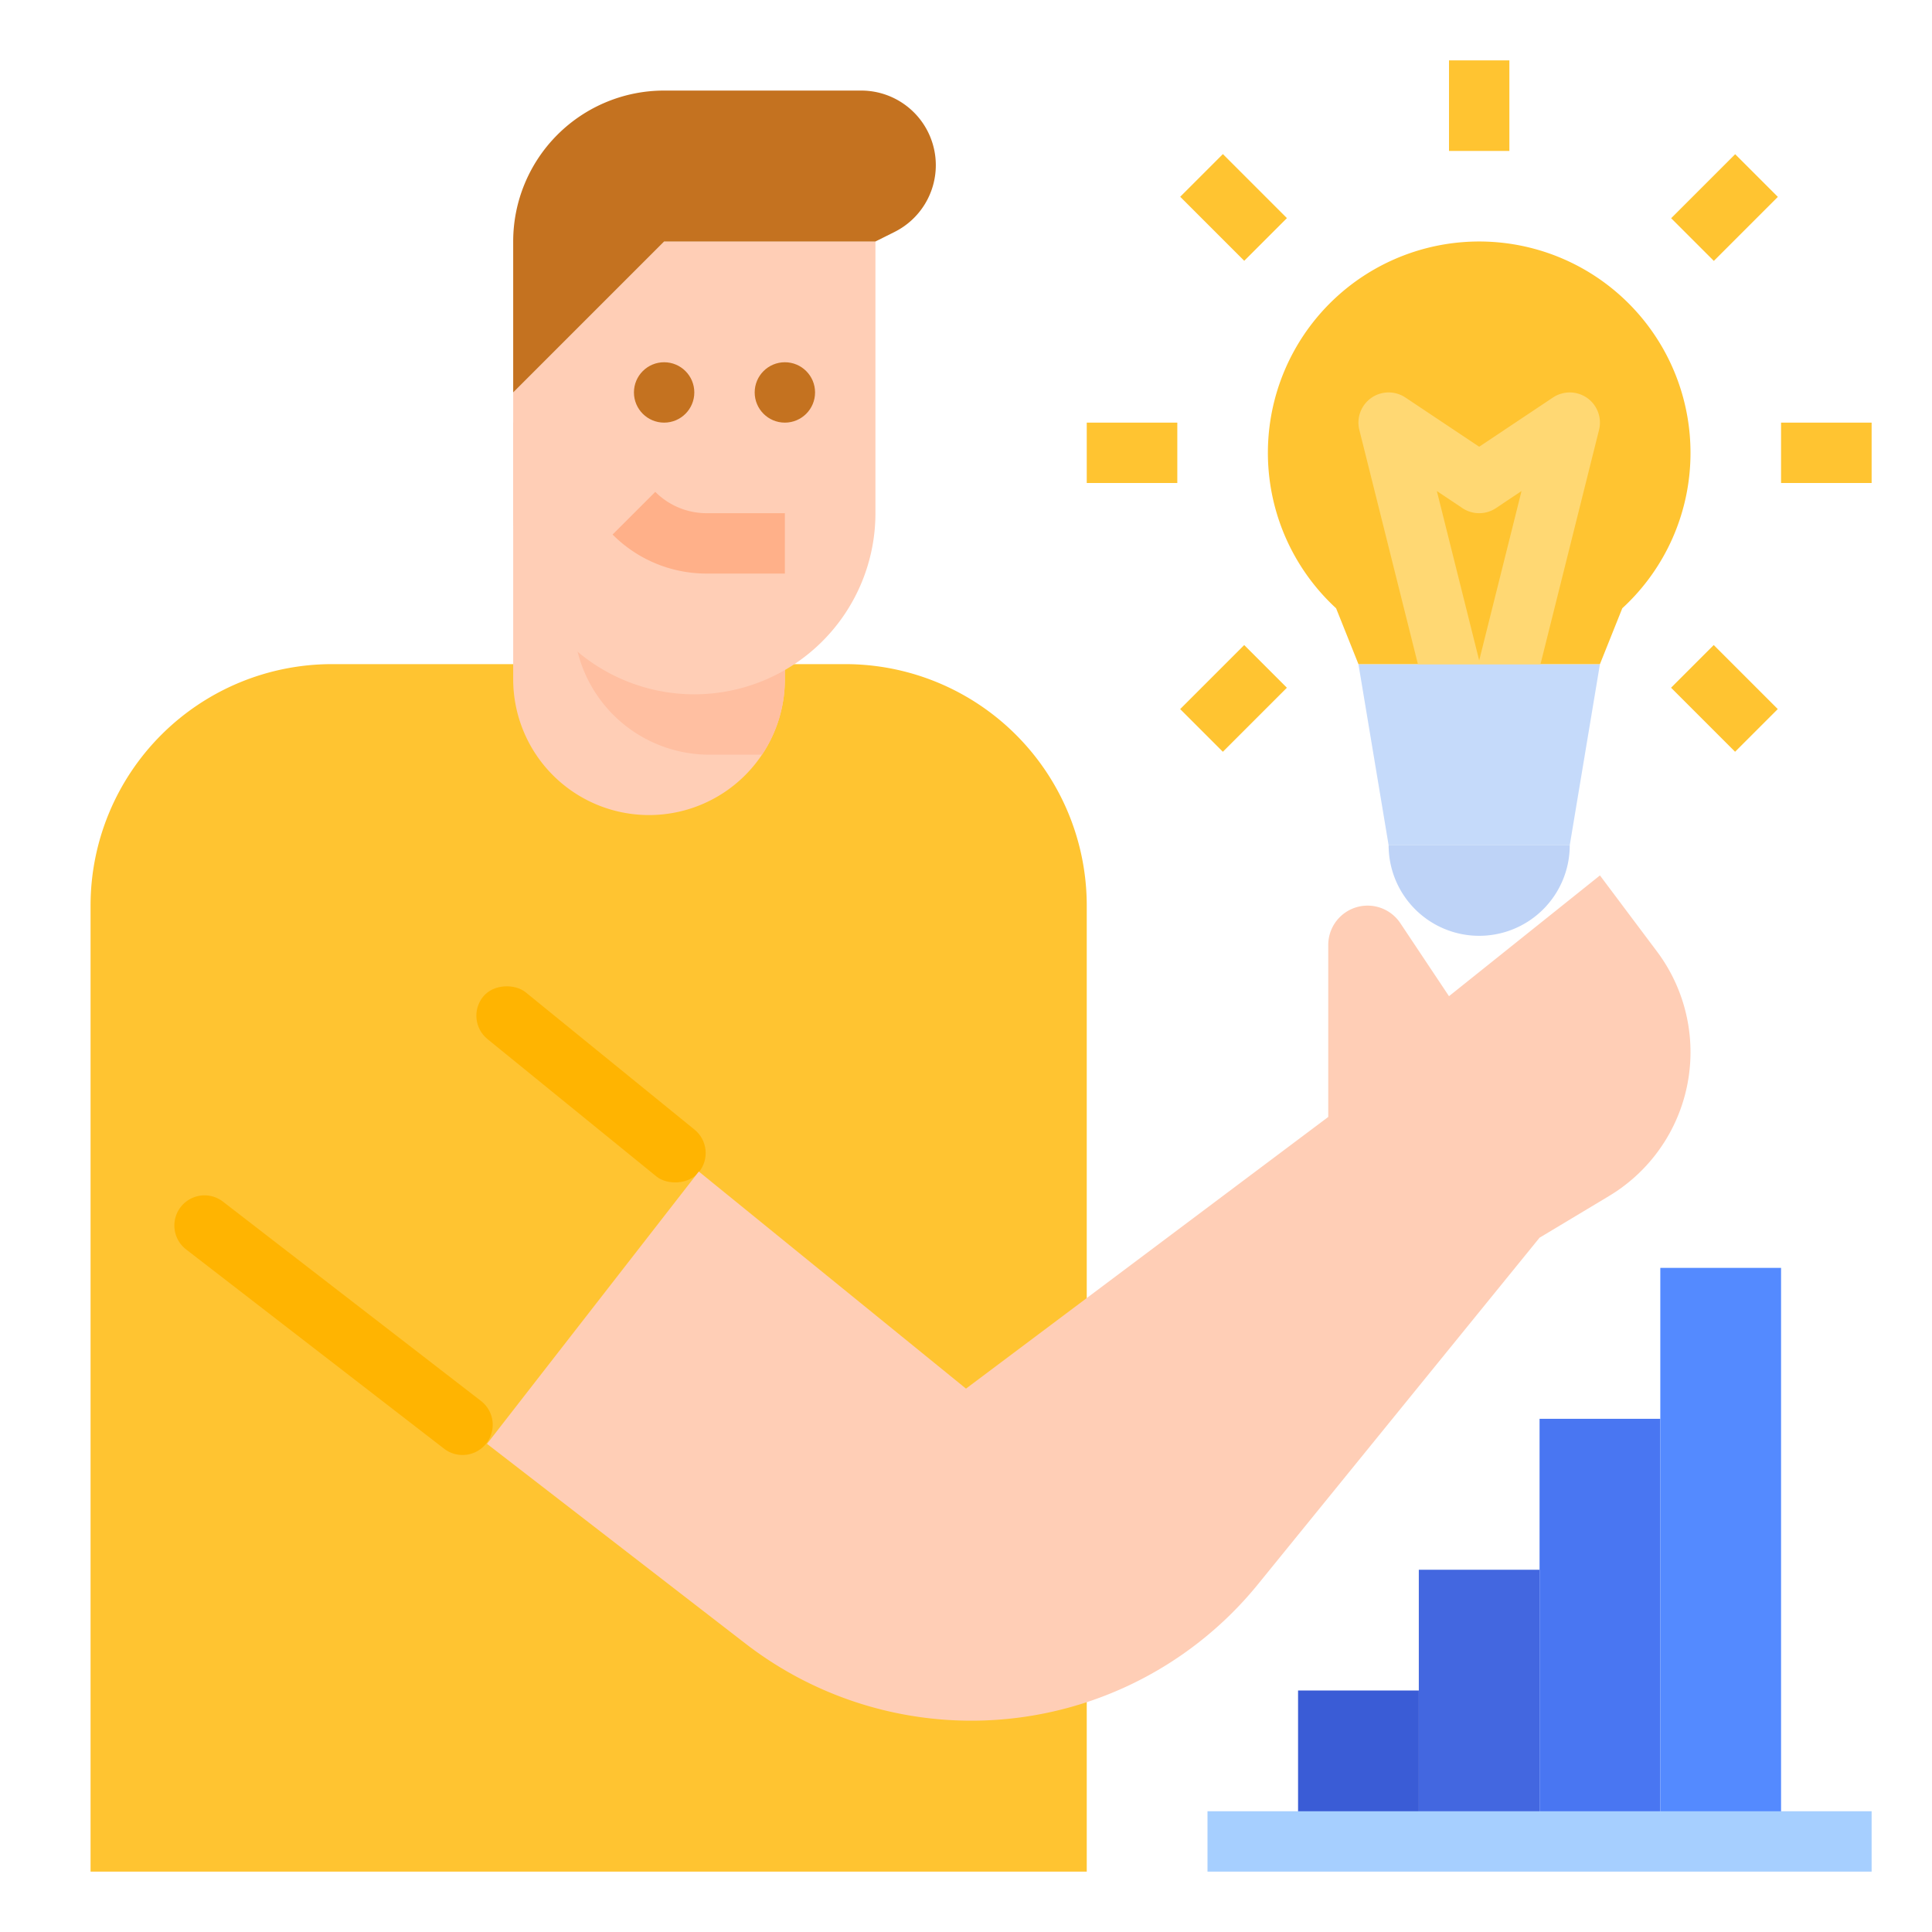 <svg id="flat" height="512" viewBox="0 0 512 512" width="512" xmlns="http://www.w3.org/2000/svg"><path d="m288 496v-256a64 64 0 0 0 -64-64h-136a64 64 0 0 0 -64 64v256z" fill="#ffc431"/><path d="m208 112v68a36 36 0 0 1 -72 0v-68z" fill="#ffceb6"/><path d="m208 112v68a35.824 35.824 0 0 1 -6.06 20h-13.94a36.003 36.003 0 0 1 -36-36v-52z" fill="#ffbfa1"/><path d="m232 64v72a48 48 0 0 1 -48 48 48 48 0 0 1 -48-48v-32l40-40z" fill="#ffceb6"/><circle cx="176" cy="104" fill="#c47220" r="8"/><path d="m232 64 5.068-2.534a19.777 19.777 0 0 0 10.932-17.689 19.777 19.777 0 0 0 -19.777-19.777h-52.223a40 40 0 0 0 -40 40v40l40-40z" fill="#c47220"/><path d="m208 152h-20.687a35.081 35.081 0 0 1 -24.971-10.343l11.314-11.313a19.184 19.184 0 0 0 13.656 5.657h20.687z" fill="#ffb089"/><circle cx="208" cy="104" fill="#c47220" r="8"/><path d="m88.53 300.098a8 8 0 0 1 8 8v86.441a8 8 0 0 1 -8 8 8 8 0 0 1 -8-8v-86.441a8 8 0 0 1 8-8z" fill="#ffb401" transform="matrix(.611 -.791 .791 .611 -243.594 206.557)"/><rect fill="#ffb401" height="73.69" rx="8" transform="matrix(.631 -.776 .776 .631 -165.079 227.642)" width="16" x="148.596" y="250.389"/><path d="m416 224h-48l-8-48h64z" fill="#c5dafa"/><path d="m368 224a24 24 0 0 0 24 24 24 24 0 0 0 24-24z" fill="#bed3f7"/><path d="m448 120a55.864 55.864 0 0 1 -18.08 41.2l-5.92 14.8h-64l-5.92-14.8a55.998 55.998 0 1 1 93.92-41.2z" fill="#ffc431"/><path d="m420.61 105.46a8.019 8.019 0 0 0 -9.05-.12l-19.56 13.05-19.56-13.05a8.002 8.002 0 0 0 -12.2 8.6l15.52 62.06h32.49l15.51-62.06a8 8 0 0 0 -3.15-8.48zm-28.61 69.56-11.22-44.89 6.78 4.53a8.013 8.013 0 0 0 8.88 0l6.78-4.53z" fill="#ffd873"/><g fill="#ffc431"><path d="m384 16h16v24h-16z"/><path d="m318.946 42.946h16v24h-16z" transform="matrix(.707 -.707 .707 .707 56.907 247.279)"/><path d="m288 112h24v16h-24z"/><path d="m314.946 177.054h24v16h-24z" transform="matrix(.707 -.707 .707 .707 -35.088 285.403)"/><path d="m449.054 173.054h16v24h-16z" transform="matrix(.707 -.707 .707 .707 3.015 377.387)"/><path d="m472 112h24v16h-24z"/><path d="m445.054 46.946h24v16h-24z" transform="matrix(.707 -.707 .707 .707 95.027 339.295)"/></g><path d="m129.06 382.637 56.132-72.169 70.809 57.532 96-72v-45.578a10.422 10.422 0 0 1 10.422-10.422 10.422 10.422 0 0 1 8.672 4.641l12.906 19.359 40-32 15.106 20.142a44.468 44.468 0 0 1 8.894 26.681 44.468 44.468 0 0 1 -21.589 38.131l-18.411 11.046-74.622 91.842a97.881 97.881 0 0 1 -75.967 36.158h-0a97.881 97.881 0 0 1 -59.849-20.429l-68.502-52.933z" fill="#ffceb6"/><path d="m344 448h32v40h-32z" fill="#3a5cd6"/><path d="m376 416h32v72h-32z" fill="#4367e0"/><path d="m408 376h32v112h-32z" fill="#4976f2"/><path d="m440 336h32v152h-32z" fill="#548aff"/><path d="m320 480h176v16h-176z" fill="#a6cfff"/></svg>